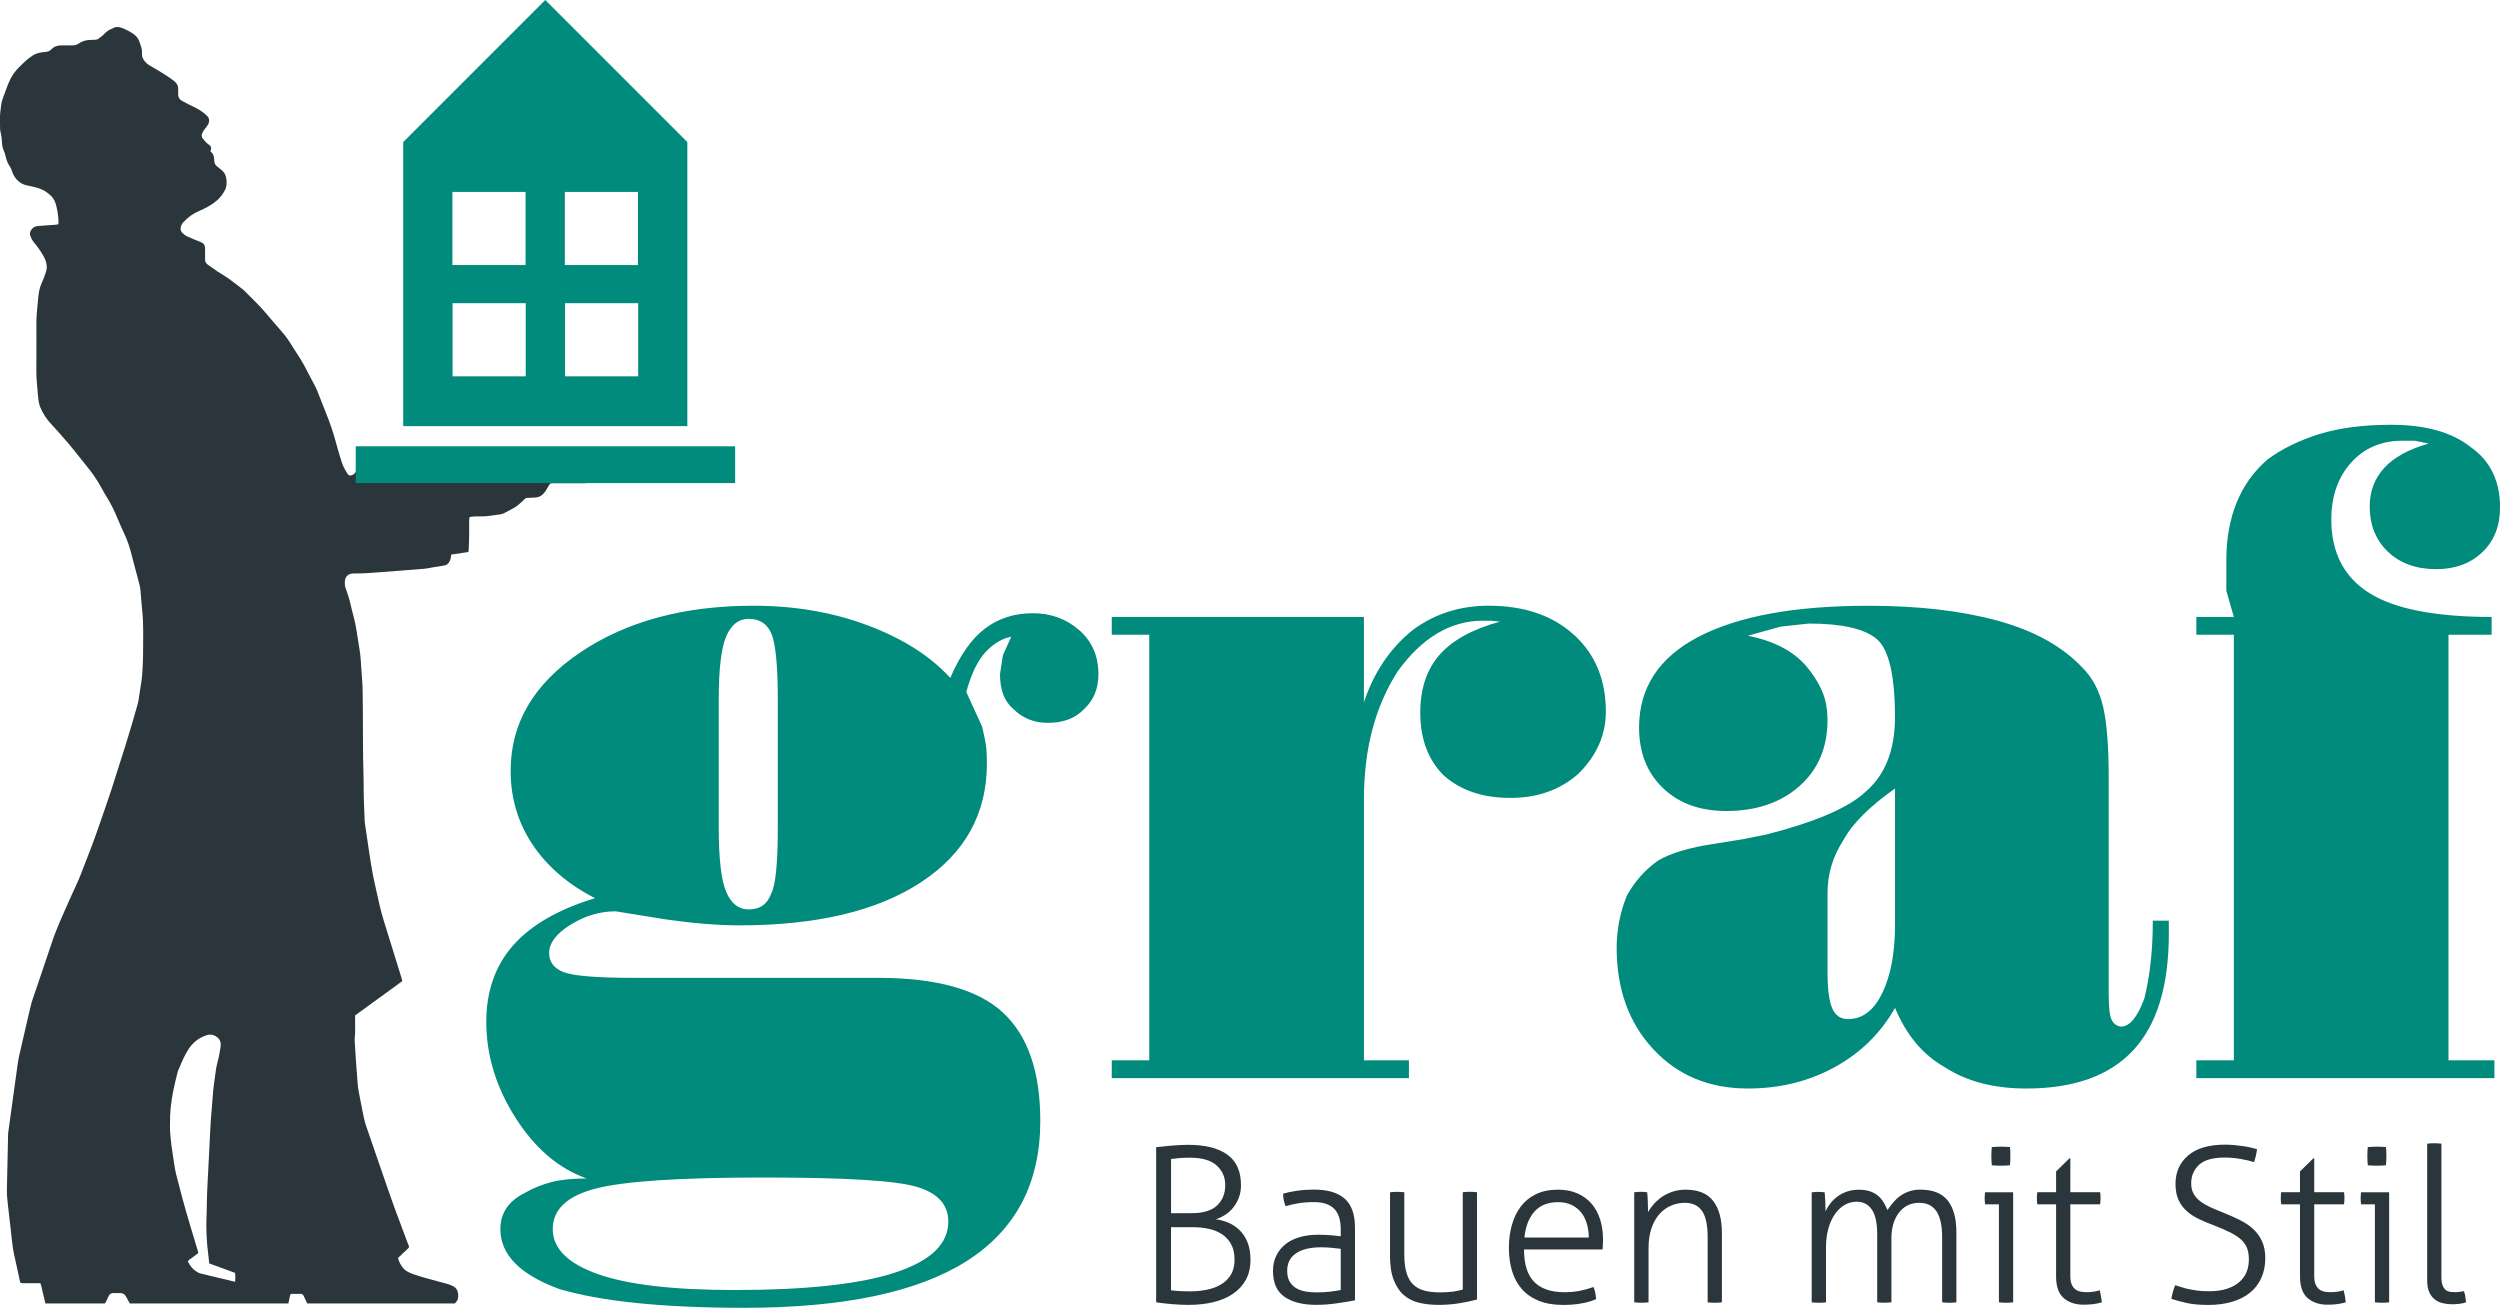 <?xml version="1.0" encoding="UTF-8"?><svg id="a" xmlns="http://www.w3.org/2000/svg" viewBox="0 0 635.32 332.35"><defs><style>.c{fill:#008b7c;}.d{fill:#2a363b;}</style></defs><path class="d" d="M115.62,331.24h-37.53c-.31-.64-.62-1.28-.92-1.91-.14-.29-.35-.51-.69-.53-.77-.02-1.53-.02-2.3,0-.28.01-.44.19-.49.45-.03.15-.04.3-.08.46-.11.51-.22,1.02-.33,1.53h-40.3c-.32-.59-.63-1.19-.97-1.77-.33-.57-.8-.89-1.49-.87-.55,0-1.1,0-1.65,0-.61,0-1.04.25-1.29.83-.26.63-.59,1.21-.89,1.82h-15.15c-.36-1.53-.73-3.07-1.09-4.6-.04-.18-.12-.33-.2-.55h-.94c-1.17,0-2.34,0-3.51,0-.21,0-.41-.07-.59-.09-.06-.14-.1-.21-.12-.3-.36-1.69-.74-3.37-1.1-5.07-.25-1.14-.54-2.3-.71-3.45-.25-1.72-.4-3.44-.6-5.15-.23-2-.46-4-.69-5.99-.16-1.35-.28-2.7-.23-4.08.07-2.12.11-4.26.14-6.39.06-2.44.1-4.89.16-7.32,0-.27.04-.55.08-.82.31-2.32.63-4.6.95-6.9.42-3.03.84-6.05,1.26-9.09.14-.98.25-1.96.47-2.92.8-3.58,1.63-7.17,2.48-10.75.31-1.32.59-2.65,1.03-3.94,1.26-3.63,2.48-7.31,3.72-10.97.72-2.1,1.37-4.23,2.2-6.29,1.17-2.91,2.45-5.75,3.72-8.6.87-1.94,1.82-3.85,2.59-5.84,1.6-4.13,3.23-8.23,4.65-12.41,1.03-3.04,2.14-6.06,3.12-9.11,2.29-7.15,4.61-14.29,6.61-21.51.13-.45.23-.91.29-1.36.18-1.04.33-2.08.48-3.12.14-.94.32-1.89.4-2.84.12-1.88.25-3.77.25-5.65,0-3.71.17-7.42-.23-11.13-.18-1.66-.28-3.32-.43-4.99-.05-.55-.16-1.1-.3-1.63-.7-2.66-1.42-5.31-2.11-7.97-.4-1.53-.89-3.02-1.56-4.45-.76-1.65-1.49-3.32-2.2-5-.6-1.46-1.33-2.86-2.14-4.21-.57-.95-1.14-1.91-1.67-2.89-.98-1.79-2.11-3.47-3.41-5.06-2.19-2.67-4.23-5.46-6.58-8.01-.84-.91-1.61-1.88-2.47-2.76-1.34-1.36-2.37-2.91-3.08-4.68,0-.03.12.27.1.24-.19-.32-.47-1.55-.51-1.93-.07-.86-.13-1.17-.2-2.03-.14-1.79-.35-3.57-.33-5.36.03-4.24,0-8.48.01-12.71,0-.74.06-1.49.12-2.22.1-1.18.22-2.34.33-3.51.11-1.3.3-2.58.84-3.78.45-.98.83-2,1.16-3.02.21-.67.24-1.33.1-2.01-.14-.67-.38-1.3-.72-1.89-.7-1.28-1.56-2.45-2.48-3.58-.38-.46-.63-.96-.86-1.52-.25-.6-.14-1.14.23-1.65.36-.5.8-.85,1.43-.92.34-.04.67-.07,1.01-.1,1.16-.09,2.34-.16,3.5-.24.3-.02.6-.09.91-.13.02-.21.04-.36.04-.52,0-1.37-.22-2.71-.53-4.03-.22-.99-.6-1.94-1.38-2.68-.76-.72-1.57-1.34-2.58-1.73-1.12-.44-2.28-.67-3.46-.91-.73-.14-1.42-.45-2.01-.9-.88-.7-1.53-1.61-1.84-2.72-.13-.42-.3-.8-.54-1.17-.49-.72-.84-1.5-1.03-2.36-.15-.73-.38-1.43-.69-2.1-.14-.3-.2-.65-.24-.98-.08-1.17-.16-2.35-.45-3.49-.06-.21-.09-.43-.09-.64.01-1.45-.12-2.9.06-4.34.14-1.16.22-2.34.63-3.45.44-1.19.87-2.38,1.33-3.56.7-1.77,1.71-3.34,3.12-4.65.81-.76,1.56-1.58,2.48-2.2.51-.34,1.02-.74,1.58-.93.75-.25,1.56-.4,2.35-.45.64-.04,1.12-.24,1.53-.7.62-.68,1.44-.93,2.33-.95.93-.02,1.85,0,2.77,0,.66.01,1.26-.09,1.82-.49.77-.55,1.65-.82,2.59-.89.52-.04,1.04-.06,1.57-.06.32,0,.61-.07.86-.27.45-.37.96-.69,1.35-1.11.6-.64,1.28-1.15,2.1-1.45.06-.02.12-.04.17-.07.52-.35,1.09-.4,1.68-.28.36.08.72.18,1.05.33.54.23,1.06.5,1.58.78,1.15.63,2.15,1.42,2.53,2.78.04.15.12.29.16.44.25.77.5,1.53.42,2.35-.07.73.22,1.32.63,1.88.34.44.75.81,1.23,1.1,1.14.67,2.3,1.33,3.42,2.03.94.59,1.86,1.22,2.76,1.87.79.57,1.24,1.35,1.16,2.38-.02.37,0,.74,0,1.11-.01.75.32,1.3.97,1.66.51.28,1.03.55,1.55.82,1.32.67,2.69,1.25,3.87,2.16.37.28.7.6,1.04.93.38.36.47.83.41,1.36-.05.45-.26.82-.52,1.17-.28.36-.58.73-.83,1.11-.18.25-.32.53-.43.81-.15.43-.1.83.2,1.22.44.56.88,1.12,1.48,1.51.61.4.79.91.49,1.59-.02.05,0,.12,0,.23.67.46.91,1.17.91,1.98,0,.12.02.25.03.37.02.62.28,1.1.8,1.47.45.31.86.71,1.28,1.07.54.46.83,1.09.94,1.76.16.85.17,1.73-.08,2.57-.06.21-.14.4-.25.59-.53,1.02-1.22,1.93-2.11,2.67-1.33,1.13-2.86,1.94-4.45,2.6-1.58.67-2.87,1.65-4.02,2.89-.32.36-.52.77-.62,1.22-.12.55.02,1.08.41,1.46.37.36.8.69,1.28.91,1.03.49,2.08.91,3.15,1.31.95.37,1.29.76,1.34,1.76.02.22,0,.43,0,.65,0,.68.01,1.36,0,2.03-.01.61.2,1.07.71,1.42.78.52,1.5,1.09,2.27,1.6.98.64,2,1.22,2.95,1.89,1.33.95,2.61,1.97,3.9,2.97,1.91,1.97,3.94,3.82,5.71,5.94,1.24,1.49,2.51,2.97,3.8,4.43.97,1.09,1.82,2.25,2.58,3.5.62,1.02,1.3,2.03,1.94,3.04.42.68.86,1.36,1.24,2.07.97,1.8,1.9,3.6,2.85,5.41.25.49.48,1,.68,1.52.69,1.72,1.34,3.46,2.04,5.17,1.02,2.52,1.91,5.09,2.61,7.72.42,1.61.9,3.21,1.41,4.8.35,1.13.9,2.16,1.55,3.13.23.34.47.44.86.36.32-.07.57-.18.8-.42.48-.48.68-1.08.73-1.75.02-.22,0-.43.03-.64.07-.43.37-.71.81-.75.28-.03.55-.02.83-.02h58.05c.16,0,.31,0,.47,0,.8-.04,1.4.29,1.81.98v2.04c-.24.23-.51.43-.74.68-.58.66-1.29,1.13-2.07,1.5-.52.26-1.02.37-1.59.36-2.45-.01-4.93,0-7.4,0-.24,0-.49.01-.73,0-.24,0-.43.11-.56.28-.14.2-.25.42-.38.63-.25.43-.47.88-.77,1.27-.6.83-1.37,1.4-2.44,1.45-.47.02-.93.07-1.39.07-1.28,0-1.04.06-1.77.75-.74.7-1.5,1.38-2.39,1.88-.73.4-1.47.77-2.21,1.17-.4.23-.83.38-1.3.43-1.7.21-3.4.56-5.14.5-.53-.03-1.05.02-1.57.03-.33,0-.66.04-1.02.25,0,.27-.04.54-.04.81,0,2.44.02,4.89-.13,7.33,0,.2-.05.41-.08.63-1.48.22-2.91.43-4.36.65-.03.26-.05.47-.08.68-.08.59-.29,1.11-.7,1.57-.36.43-.82.5-1.3.58-.86.14-1.7.27-2.56.41-.69.12-1.38.29-2.08.35-1.74.17-3.5.28-5.25.42-1.9.15-3.81.31-5.72.44-2.21.15-4.41.37-6.63.35-.28,0-.55-.02-.83.02-1.07.11-1.74.78-1.86,1.85-.08.69-.03,1.35.22,2.01.48,1.27.89,2.56,1.19,3.89.49,2.17,1.17,4.29,1.5,6.5.11.74.24,1.46.35,2.2.25,1.77.63,3.54.75,5.33.06.89.12,1.78.18,2.68.11,1.72.28,3.45.31,5.18.07,3.87.07,7.72.08,11.59.02,2.07.02,4.14.05,6.21.03,1.95.13,3.89.13,5.83-.02,3.19.11,6.37.26,9.55.01.22.03.43.06.66.41,2.77.81,5.57,1.23,8.34.24,1.56.5,3.11.79,4.66.27,1.4.59,2.79.89,4.16.54,2.58,1.13,5.12,1.9,7.64,1.5,4.85,3,9.68,4.5,14.51.07.24.12.49.2.78-4,2.91-7.99,5.79-12,8.72,0,.34,0,.69,0,1.02-.05,1.64.12,3.28-.11,4.91-.03.15,0,.31,0,.46.1,1.51.18,3.02.28,4.54.15,2.05.29,4.13.46,6.19.05.7.13,1.42.26,2.11.32,1.73.65,3.47,1.01,5.19.26,1.24.47,2.47.9,3.68,1.35,3.91,2.68,7.83,4.04,11.73,1.06,3.07,2.12,6.13,3.22,9.19,1.1,3.02,2.25,6,3.37,9.03.12.31.34.59.23.98-.9.86-1.82,1.73-2.75,2.6.19.94.64,1.7,1.18,2.43.28.36.62.69,1.01.93.56.33,1.16.59,1.77.8,1.23.41,2.47.78,3.71,1.13,1.63.47,3.27.87,4.91,1.33.43.11.86.31,1.28.5,1.12.5,1.44,1.47,1.43,2.56,0,.58-.15,1.17-.61,1.61-.1.08-.16.19-.24.28M53.17,321.06c-.11-.92-.17-1.74-.28-2.58-.35-2.76-.5-5.54-.44-8.31,0-.66.05-1.31.07-1.95.04-1.76.05-3.51.12-5.28.06-1.73.17-3.46.26-5.18.16-3.21.32-6.42.48-9.63.06-1.17.11-2.34.19-3.52.14-1.88.35-3.76.46-5.63.14-2.44.54-4.85.87-7.27.15-1.06.48-2.1.71-3.15.17-.88.35-1.76.46-2.65.12-.9-.12-1.73-.87-2.32-.74-.58-1.58-.8-2.52-.57-.63.17-1.22.44-1.78.76-1.65.91-2.79,2.33-3.66,3.95-.76,1.39-1.34,2.91-1.99,4.39-.07.17-.12.35-.16.52-.39,1.65-.82,3.3-1.14,4.97-.5,2.64-.81,5.31-.74,8.01,0,.25-.03.5-.02.74,0,.35,0,.69.02,1.02.04.58.09,1.16.14,1.74.07.71.14,1.42.24,2.13.15,1.07.33,2.13.47,3.2.25,1.74.51,3.5,1.02,5.18.11.41.2.84.32,1.26.63,2.38,1.24,4.78,1.93,7.15.93,3.23,1.93,6.45,2.89,9.67.07.24.12.47.17.71-.2.17-.36.31-.54.44-.59.42-1.2.85-1.79,1.3-.13.11-.23.26-.34.38.51.98,1.09,1.85,1.99,2.45.41.29.81.54,1.31.65,2.89.68,5.8,1.39,8.73,2.1.06-.79.09-1.51-.02-2.27-2.19-.8-4.35-1.59-6.57-2.41"/><rect class="c" x="90.4" y="113.42" width="96.42" height="9.35"/><path class="d" d="M616.81,325.31c0,1.28.18,2.31.55,3.1.36.79.85,1.41,1.45,1.86.6.46,1.29.77,2.06.93.76.17,1.53.25,2.3.25.55,0,1.14-.04,1.78-.11.64-.07,1.21-.2,1.73-.38-.04-.44-.09-.92-.16-1.42-.07-.51-.2-.99-.38-1.43-.29.07-.66.14-1.1.19-.44.05-.86.08-1.26.08-.33,0-.69-.03-1.1-.08-.4-.06-.77-.2-1.1-.44s-.6-.62-.82-1.15c-.22-.53-.33-1.27-.33-2.22v-33.85c-.22-.04-.53-.06-.93-.08-.4-.02-.7-.03-.88-.03-.22,0-.52,0-.91.03-.38.02-.68.05-.9.08v34.67ZM602.93,296.21c.48.02.88.03,1.21.03.29,0,.66,0,1.1-.03.44-.02.8-.05,1.1-.08.04-.33.06-.73.08-1.21.02-.47.03-.88.03-1.21,0-.29,0-.66-.03-1.1-.02-.44-.04-.81-.08-1.1-.29-.04-.66-.06-1.1-.08-.44-.02-.8-.03-1.1-.03-.33,0-.73,0-1.21.03-.47.02-.88.04-1.21.08-.04.29-.06.66-.08,1.1-.02.44-.03.81-.03,1.1,0,.33,0,.73.03,1.21s.04.88.08,1.21c.33.04.73.06,1.21.08M603.54,330.96c.22.04.53.06.93.08.4.02.69.03.88.03.22,0,.52,0,.9-.03.38-.02.68-.05.9-.08v-27.98h-7.13c-.04.19-.07.42-.08.71-.02.29-.03.59-.03.88s0,.57.03.82c.02.26.05.47.08.66h3.51v24.9ZM584.5,324.43c0,2.52.65,4.34,1.95,5.46,1.3,1.12,2.99,1.67,5.07,1.67,1.76,0,3.29-.2,4.61-.6-.11-1.1-.29-2.12-.55-3.07-.95.33-2.07.49-3.35.49-.51,0-1.01-.05-1.51-.14-.49-.09-.93-.28-1.32-.58-.39-.29-.7-.7-.93-1.23-.24-.53-.36-1.25-.36-2.17v-18.21h7.57c.04-.19.07-.42.08-.71.02-.29.03-.59.03-.88s-.01-.57-.03-.83c-.02-.25-.05-.47-.08-.66h-7.57v-8.61h-.22l-3.4,3.34v5.27h-4.77c-.04.19-.07.4-.08.66-.02.26-.03.53-.03.83s0,.59.03.88c.02.29.05.53.08.71h4.77v18.37ZM552.19,328.3c-.19.64-.31,1.24-.38,1.78,1.24.4,2.58.76,4,1.07s3.22.47,5.38.47,4.24-.26,6.03-.79,3.31-1.3,4.55-2.3c1.24-1,2.2-2.25,2.88-3.73.68-1.48,1.02-3.17,1.02-5.07,0-1.68-.28-3.11-.83-4.31-.55-1.19-1.3-2.22-2.25-3.1s-2.09-1.65-3.43-2.3c-1.34-.66-2.77-1.3-4.31-1.92-1.13-.44-2.2-.89-3.19-1.34-.98-.46-1.84-.96-2.55-1.51-.71-.55-1.27-1.19-1.67-1.92-.4-.73-.6-1.59-.6-2.58,0-1.9.66-3.47,1.98-4.72,1.32-1.24,3.49-1.86,6.53-1.86,1.35,0,2.71.12,4.08.36,1.37.24,2.5.5,3.38.8.18-.51.34-1.05.47-1.62.13-.57.23-1.12.3-1.67-.37-.11-.85-.24-1.45-.38-.6-.15-1.26-.27-1.97-.38-.72-.11-1.48-.2-2.3-.28-.82-.07-1.64-.11-2.44-.11-4.1,0-7.22.92-9.35,2.75-2.14,1.83-3.21,4.22-3.21,7.19,0,1.65.26,3.02.77,4.12.51,1.1,1.21,2.04,2.08,2.82.88.79,1.89,1.45,3.04,2,1.15.55,2.37,1.06,3.65,1.54,1.79.69,3.28,1.34,4.47,1.94,1.19.6,2.12,1.24,2.79,1.89.68.66,1.15,1.38,1.43,2.17s.41,1.73.41,2.83-.2,2.19-.6,3.15c-.41.97-1.02,1.81-1.84,2.52-.82.72-1.86,1.28-3.13,1.7s-2.77.63-4.53.63c-1.1,0-2.07-.05-2.91-.16-.84-.11-1.6-.24-2.28-.38-.68-.15-1.29-.31-1.84-.5-.55-.18-1.08-.35-1.59-.49-.22.51-.42,1.09-.6,1.73M522.51,324.43c0,2.52.65,4.34,1.95,5.46,1.3,1.12,2.99,1.67,5.07,1.67,1.75,0,3.29-.2,4.61-.6-.11-1.1-.29-2.12-.55-3.07-.95.33-2.07.49-3.34.49-.51,0-1.02-.05-1.51-.14-.5-.09-.93-.28-1.32-.58-.39-.29-.7-.7-.93-1.23-.24-.53-.36-1.25-.36-2.17v-18.21h7.57c.04-.19.06-.42.08-.71.02-.29.03-.59.03-.88s0-.57-.03-.83c-.02-.25-.04-.47-.08-.66h-7.57v-8.61h-.22l-3.4,3.34v5.27h-4.77c-.04.19-.07.4-.08.66-.02.26-.03.53-.03.83s0,.59.03.88c.01.29.04.53.08.71h4.77v18.37ZM507.38,296.21c.47.02.88.03,1.21.03.29,0,.66,0,1.1-.03.44-.02.8-.05,1.1-.08.04-.33.06-.73.08-1.21.02-.47.02-.88.02-1.21,0-.29,0-.66-.02-1.1-.02-.44-.05-.81-.08-1.1-.3-.04-.66-.06-1.1-.08-.44-.02-.8-.03-1.1-.03-.33,0-.73,0-1.21.03-.48.02-.88.04-1.21.08-.04.29-.06.66-.08,1.1-.02.44-.03.81-.03,1.1,0,.33,0,.73.03,1.21.02.47.04.88.08,1.21.33.04.73.06,1.21.08M507.98,330.96c.22.04.53.06.93.08.4.02.69.03.88.03.22,0,.52,0,.9-.03.39-.02.69-.05.91-.08v-27.98h-7.13c-.04.19-.07.42-.08.71-.02.29-.03.59-.03.88s.01.57.03.82c.02.26.04.47.08.66h3.51v24.9ZM460.42,330.96c.22.04.53.06.93.08.4.02.69.03.88.03.22,0,.52,0,.9-.03.38-.02.69-.05.91-.08v-14.04c0-1.68.19-3.23.58-4.64.38-1.41.92-2.62,1.62-3.65.7-1.02,1.52-1.82,2.47-2.39.95-.57,1.99-.85,3.13-.85,1.68,0,2.97.68,3.87,2.03.9,1.35,1.34,3.44,1.34,6.25v17.28c.22.04.53.06.93.08.4.02.69.03.88.03.22,0,.52,0,.9-.03.39-.02.69-.05.9-.08v-16.4c0-1.21.16-2.35.47-3.43.31-1.08.76-2.02,1.34-2.82.58-.81,1.32-1.45,2.19-1.92.88-.47,1.9-.71,3.07-.71,1.94,0,3.39.71,4.36,2.13.97,1.43,1.46,3.62,1.46,6.59v16.57c.22.04.53.06.93.08.4.02.69.03.88.03.22,0,.52,0,.91-.03.38-.02.68-.05.9-.08v-17.83c0-3.47-.72-6.14-2.17-8.01-1.45-1.87-3.79-2.8-7.05-2.8-1.06,0-2.02.16-2.88.47-.86.31-1.62.71-2.28,1.21-.66.49-1.24,1.05-1.76,1.68-.51.62-.97,1.22-1.37,1.81-.33-.77-.69-1.46-1.07-2.08-.39-.62-.86-1.16-1.43-1.61-.57-.46-1.23-.82-2-1.07s-1.68-.39-2.74-.39c-1.14,0-2.15.16-3.05.47-.9.31-1.69.72-2.39,1.23s-1.3,1.1-1.81,1.75c-.51.66-.93,1.34-1.26,2.03,0-.73-.02-1.55-.05-2.46-.04-.92-.09-1.7-.16-2.36-.3-.04-.57-.06-.82-.08-.26-.02-.53-.03-.83-.03-.26,0-.52,0-.8.03-.27.02-.56.05-.85.08v27.98ZM415.33,330.96c.22.04.53.06.93.08.4.02.7.03.88.03.22,0,.52,0,.9-.03.38-.02.69-.05.9-.08v-13.83c0-1.83.24-3.46.71-4.88.48-1.43,1.13-2.62,1.95-3.59.82-.97,1.8-1.71,2.93-2.22,1.14-.51,2.34-.77,3.62-.77,1.94,0,3.39.67,4.36,2.03.97,1.35,1.45,3.58,1.45,6.69v16.57c.22.04.53.06.93.08.4.02.7.03.88.03.22,0,.52,0,.91-.03.38-.02.68-.05.9-.08v-17.66c0-3.47-.73-6.17-2.2-8.09-1.46-1.92-3.81-2.88-7.02-2.88-1.21,0-2.32.18-3.35.52-1.02.35-1.93.79-2.71,1.34s-1.47,1.16-2.06,1.84c-.59.67-1.06,1.34-1.43,2,0-.73-.02-1.59-.05-2.58-.04-.99-.09-1.81-.17-2.47-.29-.04-.57-.06-.82-.08-.26-.02-.53-.03-.82-.03-.26,0-.52,0-.8.03-.27.02-.56.05-.85.08v27.98ZM387.4,314.5c.29-2.85,1.15-5.07,2.58-6.64,1.43-1.57,3.42-2.36,5.98-2.36,1.39,0,2.58.26,3.56.77.99.51,1.79,1.18,2.42,2,.62.83,1.08,1.78,1.37,2.88s.44,2.21.44,3.34h-16.35ZM407.26,317.52c.04-.37.06-.81.08-1.32.02-.51.03-.93.03-1.26,0-1.83-.25-3.52-.74-5.07-.5-1.55-1.23-2.89-2.2-4.01-.97-1.11-2.16-1.98-3.59-2.6-1.42-.62-3.05-.93-4.88-.93-2.2,0-4.08.39-5.65,1.15-1.57.77-2.86,1.83-3.87,3.18-1.01,1.35-1.76,2.92-2.25,4.72-.49,1.79-.74,3.71-.74,5.76s.27,4.07.8,5.84,1.35,3.3,2.47,4.58c1.11,1.28,2.54,2.28,4.28,2.99,1.74.71,3.81,1.07,6.23,1.07,1.68,0,3.24-.12,4.66-.38,1.42-.25,2.67-.62,3.73-1.1-.04-.47-.11-1.01-.22-1.59-.11-.59-.26-1.08-.44-1.48-1.14.4-2.3.72-3.48.96-1.19.24-2.48.36-3.87.36-3.44,0-6.02-.88-7.74-2.63-1.72-1.76-2.57-4.5-2.57-8.23h19.97ZM353.23,318.94c0,2.63.33,4.77.99,6.42.66,1.65,1.55,2.94,2.66,3.87,1.12.93,2.43,1.56,3.95,1.89,1.52.33,3.14.49,4.86.49s3.46-.14,5.13-.41c1.67-.28,3.18-.59,4.53-.96v-27.26c-.22-.04-.52-.06-.9-.08-.39-.02-.69-.03-.91-.03-.18,0-.47,0-.88.03-.4.02-.71.05-.93.08v24.74c-.73.22-1.57.39-2.52.52-.95.13-2.03.19-3.24.19-1.43,0-2.71-.13-3.84-.41s-2.09-.77-2.88-1.48-1.38-1.7-1.78-2.96c-.4-1.26-.6-2.88-.6-4.85v-15.74c-.22-.04-.52-.06-.91-.08-.38-.02-.68-.03-.9-.03-.18,0-.47,0-.88.03-.4.02-.71.05-.93.08v15.97ZM340.72,314.17c-.62-.07-1.41-.16-2.36-.25-.95-.09-2.09-.14-3.4-.14-1.68,0-3.23.2-4.63.6-1.41.4-2.62.99-3.62,1.78-1.01.79-1.79,1.76-2.36,2.91-.57,1.15-.85,2.46-.85,3.92,0,3.03.98,5.23,2.94,6.58,1.96,1.35,4.64,2.03,8.03,2.03,1.65,0,3.38-.12,5.21-.38,1.83-.25,3.38-.51,4.66-.77v-18.49c0-3.33-.86-5.77-2.58-7.32-1.72-1.55-4.36-2.33-7.9-2.33-1.46,0-2.89.1-4.28.3-1.39.2-2.56.45-3.51.74,0,.55.06,1.13.19,1.76.13.62.28,1.1.47,1.42.95-.29,2.03-.54,3.24-.74,1.21-.2,2.54-.3,4-.3,2.23,0,3.92.56,5.05,1.67,1.13,1.11,1.7,2.88,1.7,5.29v1.7ZM340.72,327.83c-.95.18-1.92.33-2.91.44-.99.11-2.05.16-3.18.16-.88,0-1.76-.06-2.63-.19-.88-.13-1.68-.38-2.42-.77-.73-.39-1.32-.94-1.78-1.67-.46-.73-.69-1.7-.69-2.91,0-1.9.75-3.36,2.25-4.39,1.5-1.02,3.62-1.53,6.37-1.53.84,0,1.73.04,2.66.13.93.09,1.71.18,2.33.25v10.48ZM297.6,311.87h5.59c1.46,0,2.83.15,4.12.44,1.28.29,2.4.77,3.35,1.42.95.66,1.7,1.51,2.25,2.55.55,1.04.82,2.33.82,3.87s-.32,2.82-.96,3.84-1.49,1.85-2.55,2.47c-1.06.62-2.28,1.06-3.65,1.32-1.37.26-2.77.39-4.2.39-.95,0-1.86-.03-2.72-.08-.86-.05-1.54-.12-2.06-.19v-16.02ZM297.6,308.3v-13.77c.51-.07,1.2-.15,2.06-.22.86-.07,1.77-.11,2.72-.11,3.11,0,5.38.67,6.83,2,1.45,1.33,2.16,2.99,2.16,4.96,0,2.12-.68,3.84-2.05,5.16-1.37,1.32-3.54,1.98-6.5,1.98h-5.21ZM293.82,330.96c.51.07,1.13.16,1.84.24.71.09,1.44.17,2.19.22s1.49.1,2.22.14c.73.04,1.39.05,1.97.05,2.27,0,4.36-.23,6.28-.69,1.92-.45,3.58-1.16,4.99-2.11,1.41-.95,2.5-2.14,3.29-3.56.79-1.43,1.18-3.13,1.18-5.1,0-1.72-.25-3.19-.74-4.41-.49-1.23-1.15-2.25-1.98-3.07s-1.76-1.46-2.82-1.92c-1.06-.46-2.16-.76-3.29-.9.84-.26,1.65-.64,2.44-1.15.79-.51,1.47-1.14,2.06-1.89.59-.75,1.05-1.59,1.4-2.52.35-.93.52-1.97.52-3.1,0-3.51-1.15-6.1-3.46-7.76-2.3-1.66-5.61-2.5-9.93-2.5-.62,0-1.33.02-2.11.06-.79.04-1.56.09-2.33.16s-1.49.15-2.17.22c-.68.07-1.2.12-1.56.16v39.44Z"/><path class="c" d="M627.94,113.67c-4.76-3.81-11.52-5.72-20.25-5.72-7.15,0-13.26.8-18.34,2.38-5.08,1.59-9.45,3.74-13.1,6.43-6.99,6.04-10.48,14.61-10.48,25.73v7.62l1.91,6.67h-9.53v4.53h9.53v108.15h-9.53v4.52h75.75v-4.52h-11.67v-108.15h10.96v-4.53c-14.29,0-24.66-2.02-31.09-6.07-6.43-4.05-9.65-10.28-9.65-18.7,0-5.88,1.67-10.68,5-14.41,3.34-3.73,7.7-5.6,13.1-5.6h3.1l3.57.72c-5.08,1.43-8.85,3.49-11.32,6.19-2.46,2.7-3.69,5.95-3.69,9.77,0,4.76,1.55,8.61,4.65,11.55,3.1,2.94,7.18,4.41,12.27,4.41,4.76,0,8.65-1.43,11.67-4.29,3.02-2.86,4.53-6.67,4.53-11.43,0-6.67-2.46-11.75-7.38-15.25M478.36,252.31c-2.14,4.45-5.04,6.67-8.69,6.67-1.91,0-3.26-.91-4.05-2.74-.8-1.83-1.19-4.88-1.19-9.17v-20.25c0-4.76,1.35-9.21,4.05-13.34,2.22-4.13,6.59-8.5,13.1-13.1v34.54c0,7.15-1.07,12.94-3.22,17.39M551.14,233.97h-4.05c0,7.47-.72,14.05-2.15,19.77-1.75,4.76-3.73,7.15-5.96,7.15-1.11-.16-1.9-.75-2.38-1.79-.48-1.03-.72-3.22-.72-6.55v-54.79c0-8.1-.48-14.18-1.43-18.22-.96-4.05-2.71-7.34-5.25-9.88-5.09-5.4-12.25-9.37-21.48-11.91-9.23-2.54-20.21-3.81-32.94-3.81-18.61,0-32.98,2.62-43.08,7.86-10.11,5.24-15.16,12.95-15.16,23.11,0,6.35,2.02,11.47,6.07,15.36,4.05,3.89,9.41,5.83,16.08,5.83,7.62,0,13.81-2.1,18.58-6.31,4.76-4.21,7.15-9.8,7.15-16.79,0-2.86-.48-5.36-1.43-7.51-.95-2.14-2.3-4.25-4.05-6.31-3.34-3.81-8.26-6.35-14.77-7.62l8.34-2.32,7.15-.78c8.41,0,14.17,1.31,17.27,3.93,3.09,2.62,4.64,9.25,4.64,19.89,0,8.42-2.54,14.77-7.62,19.06-4.29,3.97-12.63,7.54-25.01,10.72l-5.95,1.19-7.38,1.19c-6.36.95-11.12,2.38-14.29,4.29-3.18,2.23-5.8,5.16-7.86,8.81-1.75,4.29-2.62,8.74-2.62,13.34,0,10.48,3.1,19.06,9.29,25.73,6.19,6.67,14.21,10.01,24.06,10.01,8.1,0,15.44-1.81,22.04-5.42,6.59-3.61,11.71-8.63,15.36-15.07,2.86,6.91,7.07,11.93,12.63,15.07,5.56,3.62,12.47,5.42,20.73,5.42,12.07,0,21.12-3.24,27.16-9.71,6.03-6.48,9.05-16.35,9.05-29.61v-3.32ZM399.97,161.32c-5.4-4.92-12.63-7.39-21.68-7.39-7.31,0-13.74,2.07-19.29,6.19-5.72,4.61-9.85,10.72-12.39,18.34v-21.68h-64.08v4.53h9.53v108.15h-9.53v4.52h75.52v-4.52h-11.43v-66.46c0-12.71,2.86-23.5,8.58-32.4,6.19-8.58,13.42-12.86,21.68-12.86h1.91l2.38.24c-6.99,1.91-12.11,4.73-15.36,8.46-3.26,3.73-4.88,8.62-4.88,14.65,0,6.67,1.98,11.99,5.95,15.96,4.29,3.81,9.92,5.72,16.91,5.72s12.78-2.07,17.39-6.2c4.6-4.6,6.91-9.84,6.91-15.72,0-8.1-2.7-14.61-8.1-19.53M227.43,323.42c-9.05,2.94-22.63,4.41-40.74,4.41-15.56,0-27.15-1.35-34.78-4.05-7.62-2.7-11.44-6.52-11.44-11.44s3.57-8.34,10.72-10.24c7.15-1.91,21.36-2.86,42.64-2.86s33.87.79,39.18,2.38c5.32,1.59,7.98,4.53,7.98,8.81,0,5.72-4.52,10.04-13.58,12.98M195.99,227.05c-.95,2.71-2.86,4.06-5.72,4.06-2.54,0-4.45-1.47-5.71-4.42-1.27-2.95-1.91-8.4-1.91-16.37v-32.5c0-7.81.63-13.18,1.91-16.13,1.27-2.95,3.17-4.42,5.71-4.42,2.86,0,4.8,1.32,5.84,3.95,1.03,2.63,1.55,8.17,1.55,16.61v32.5c0,9.08-.56,14.66-1.67,16.73M274.24,160.13c-3.26-2.86-7.19-4.29-11.79-4.29s-8.62,1.27-12.03,3.81c-3.42,2.54-6.4,6.75-8.93,12.62-5.08-5.56-12.07-10-20.96-13.34-8.9-3.34-18.58-5-29.06-5-17.63,0-32.32,3.97-44.07,11.91-11.76,7.95-17.63,17.95-17.63,30.01,0,6.99,1.87,13.26,5.6,18.82,3.73,5.56,9.01,10.09,15.84,13.58-9.37,2.86-16.32,6.87-20.84,12.03-4.53,5.16-6.79,11.64-6.79,19.42,0,8.42,2.46,16.52,7.39,24.3,4.92,7.78,10.96,12.94,18.1,15.48-3.66,0-6.67.32-9.05.95-2.38.63-4.69,1.58-6.91,2.86-3.97,2.06-5.95,5.08-5.95,9.05,0,6.51,5,11.59,15.01,15.25,10.8,3.17,26.44,4.76,46.93,4.76,25.25,0,44.11-3.96,56.57-11.88,12.47-7.92,18.7-19.8,18.7-35.63,0-12.51-3.18-21.69-9.53-27.55-6.35-5.86-16.92-8.79-31.68-8.79h-61.7c-9.69,0-15.76-.48-18.22-1.45-2.46-.97-3.69-2.58-3.69-4.83,0-2.58,1.82-4.99,5.48-7.25,3.65-2.25,7.46-3.38,11.43-3.38l12.63,2.04c7.15,1.02,13.42,1.53,18.82,1.53,19.69,0,35.09-3.67,46.21-11,11.12-7.33,16.68-17.38,16.68-30.13,0-1.27-.04-2.47-.12-3.59-.08-1.12-.44-3.03-1.07-5.74l-4.05-8.85c1.27-4.6,2.89-7.98,4.88-10.12,1.98-2.14,4.17-3.45,6.55-3.93l-2.14,4.76-.72,4.76c0,3.97,1.11,6.91,3.34,8.81,2.38,2.38,5.32,3.57,8.81,3.57,3.97,0,7.06-1.19,9.29-3.57,2.38-2.22,3.57-5.16,3.57-8.81,0-4.6-1.63-8.34-4.88-11.2"/><path class="c" d="M138.57,0l-36.1,36.1v72.2h72.2V36.1L138.57,0ZM114.97,48.77h18.59v18.59h-18.59v-18.59ZM133.6,95.64h-18.59v-18.59h18.59v18.59ZM143.54,48.77h18.59v18.59h-18.59v-18.59ZM162.18,95.64h-18.59v-18.59h18.59v18.59Z"/></svg>